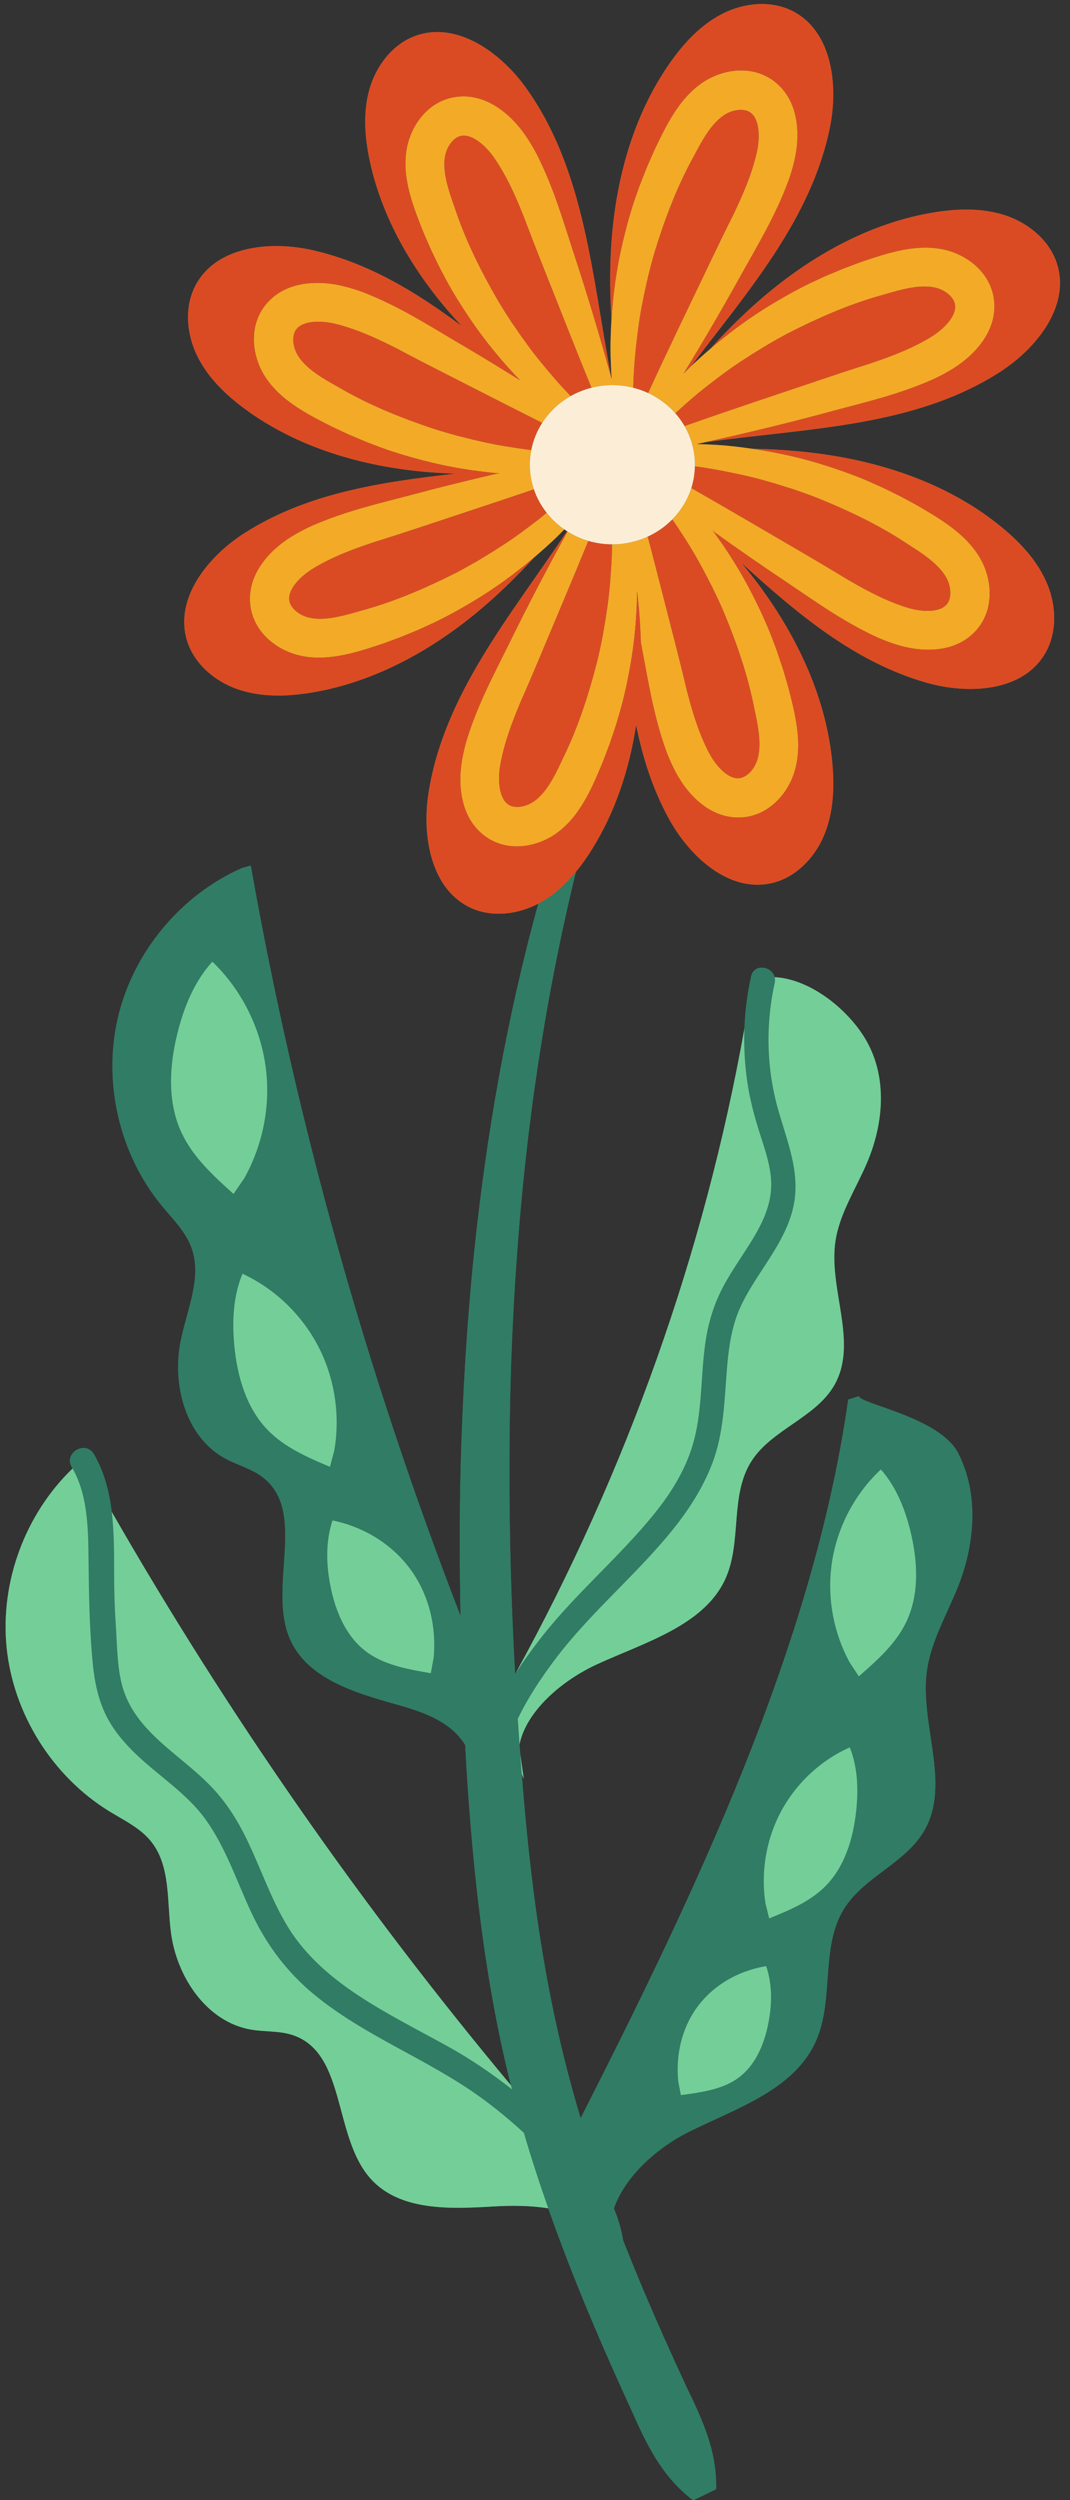 <?xml version="1.0" encoding="UTF-8"?><svg xmlns="http://www.w3.org/2000/svg" xmlns:xlink="http://www.w3.org/1999/xlink" height="500.3" preserveAspectRatio="xMidYMid meet" version="1.0" viewBox="-0.5 -0.8 214.3 500.3" width="214.3" zoomAndPan="magnify"><rect x="-0.5" y="-0.8" width="214.3" height="500.3" fill="#333333" stroke="none"/><g id="change1_1"><path d="M209.306,116.205c1.838,4.521,1.909,9.947-0.681,14.084 c-4.629,7.392-15.335,7.908-23.713,5.485c-14.319-4.14-25.699-13.736-36.875-23.895 c1.192,1.442,2.359,2.906,3.476,4.412c7.792,10.507,13.573,22.812,14.712,35.843 c0.425,4.862,0.175,9.901-1.747,14.387c-1.922,4.486-5.73,8.353-10.492,9.42 c-8.511,1.907-16.406-5.341-20.576-13.001c-3.216-5.908-5.215-12.173-6.506-18.655 c-1.357,8.861-4.18,17.463-8.935,25.027c-0.951,1.513-1.991,2.988-3.133,4.371 c-6.18,25.301-10.001,51.108-11.823,77.048c-1.034,14.035-1.493,28.114-1.483,42.195 c-0.032,13.755,0.371,27.517,1.132,41.265c0.029-0.046,0.06-0.091,0.09-0.137 c22.285-40.474,37.81-84.174,45.844-129.065c0.133-3.485,0.574-6.96,1.334-10.399 c0.588-2.66,4.177-2.046,4.719,0.145c7.302,0.375,14.991,6.708,18.426,12.814 c4.145,7.367,3.398,16.427,0.149,24.149c-2.225,5.287-5.574,10.268-6.404,15.897 c-1.442,9.79,4.832,20.627-0.459,29.185c-3.754,6.072-12.14,8.555-16.148,14.484 c-4.744,7.018-1.946,16.548-5.552,24.132c-4.309,9.06-15.888,12.421-25.455,16.778 c-7.14,3.252-14.302,9.409-15.655,16.088c0.045,0.637,0.089,1.275,0.135,1.912l0.727,4.987 c-0.162-0.334-0.299-0.669-0.423-1.004c0.605,7.711,1.338,15.394,2.306,23.018 c1.752,13.875,4.302,27.561,8.05,40.891c0.462,1.671,0.942,3.338,1.439,5 c22.875-44.972,46.611-94.517,53.596-143.812l2.145-0.667c0.222,1.553,16.163,4.204,19.861,11.367 c4.145,8.029,3.398,17.902,0.149,26.318c-2.225,5.762-5.574,11.19-6.404,17.325 c-1.442,10.669,4.832,22.48-0.459,31.806c-3.754,6.617-12.14,9.323-16.148,15.785 c-4.744,7.649-1.946,18.034-5.552,26.299c-4.309,9.874-15.888,13.536-25.455,18.284 c-6.419,3.186-12.852,8.932-15.07,15.35c0.856,2.024,1.489,4.134,1.832,6.329 c1.312,3.341,2.67,6.669,4.069,9.983c2.725,6.454,5.602,12.862,8.572,19.246 c3.043,6.353,6.175,12.665,6.013,20.62l-4.606,2.233c-6.35-4.815-9.35-11.3-12.266-17.826 c-2.989-6.494-5.9-13.044-8.669-19.673c-2.873-6.884-5.595-13.859-8.087-20.934 c-3.605-0.579-7.439-0.584-11-0.372c-8.667,0.516-18.675,0.932-24.519-5.489 c-7.593-8.343-4.886-25.083-15.548-28.768c-2.697-0.932-5.651-0.654-8.464-1.135 c-8.826-1.51-14.831-10.428-16.023-19.302c-0.852-6.346-0.02-13.498-4.08-18.449 c-2.154-2.627-5.341-4.13-8.238-5.904c-11.43-6.998-19.29-19.53-20.616-32.866 c-1.301-13.091,3.735-26.649,13.217-35.762c-0.054-0.095-0.102-0.193-0.157-0.288 c-1.681-2.846,2.746-5.418,4.42-2.584c0.816,1.381,1.471,2.861,1.995,4.377 c0.801,2.315,1.284,4.72,1.583,7.161c23.239,40.48,50.021,78.925,79.943,114.75 c-3.147-12.515-5.226-25.247-6.692-37.941c-1.148-10.069-1.926-20.122-2.465-30.165 c-2.784-4.391-7.483-6.346-13.72-8.084c-8.364-2.33-17.963-5.19-21.402-13.162 c-4.468-10.358,3.535-25.309-5.35-32.26c-2.248-1.758-5.131-2.456-7.635-3.826 c-7.855-4.298-10.635-14.684-8.876-23.463c1.257-6.278,4.369-12.771,2.14-18.773 c-1.183-3.185-3.708-5.642-5.871-8.261c-8.534-10.334-11.893-24.74-8.81-37.783 c3.083-13.043,12.536-24.421,24.793-29.841l1.788-0.507c9.077,51.258,23.185,101.619,42.017,150.148 c-0.198-9.912-0.215-19.83,0.019-29.748c0.382-14.294,1.24-28.584,2.682-42.821 c2.465-23.597,6.551-47.084,12.871-69.946c-4.144,2.165-9.232,2.796-13.474,0.861 c-7.935-3.62-9.85-14.166-8.546-22.79c2.998-19.835,16.485-35.688,27.776-52.605 c-0.183-0.116-0.358-0.242-0.536-0.365c-0.581,0.596-1.17,1.186-1.767,1.768 c-1.355,1.283-2.748,2.53-4.174,3.743c-3.25,3.549-6.669,6.932-10.331,10.062 c-9.944,8.498-21.821,15.114-34.742,17.15c-4.821,0.76-9.865,0.858-14.473-0.75 c-4.608-1.608-8.728-5.14-10.121-9.817c-2.49-8.359,4.196-16.736,11.551-21.424 c12.554-8.003,27.255-10.209,42.247-11.884c-1.852-0.058-3.704-0.157-5.554-0.312 c-13.035-1.093-26.091-4.885-36.625-12.639c-3.931-2.893-7.547-6.41-9.645-10.817 c-2.097-4.407-2.484-9.82-0.138-14.1c4.192-7.649,14.849-8.786,23.354-6.854 c11.113,2.524,20.696,8.33,29.843,15.167C83.249,55.14,76.281,43.954,73.582,31.528 c-1.036-4.769-1.424-9.799-0.084-14.492c1.34-4.693,4.629-9.009,9.219-10.669 c8.202-2.967,16.949,3.227,22.053,10.299c12.002,16.633,13.258,37.965,17.228,58.362 c0.006,0.023,0.013,0.046,0.019,0.069c-0.151-2.103-0.239-4.213-0.251-6.326 c0.016-1.86,0.084-3.722,0.199-5.583c-0.302-4.809-0.364-9.625-0.076-14.44 c0.78-13.057,4.256-26.201,11.755-36.919c2.798-3.999,6.227-7.699,10.582-9.902 c4.355-2.203,9.757-2.719,14.092-0.477c7.747,4.007,9.14,14.634,7.414,23.183 c-3.701,18.328-16.335,32.751-27.842,47.858c1.228-1.161,2.484-2.296,3.769-3.399 c3.235-3.562,6.64-6.96,10.288-10.105c9.908-8.54,21.757-15.206,34.669-17.297 c4.818-0.78,9.861-0.9,14.476,0.688c4.615,1.588,8.75,5.103,10.163,9.774 c2.525,8.348-4.125,16.753-11.46,21.473c-17.249,11.099-38.617,11.216-59.197,14.093 c-0.532,0.117-1.063,0.238-1.595,0.353c1.843,0.035,3.686,0.122,5.528,0.263 c1.852,0.169,3.703,0.389,5.549,0.657c4.817,0.094,9.623,0.428,14.397,1.11 c12.949,1.849,25.763,6.393,35.829,14.747C204.062,107.963,207.469,111.684,209.306,116.205z" fill="#317C65"/></g><g><g><g id="change1_2"><path d="M191.536,316.273c3.249-8.416,3.996-18.289-0.149-26.318 c-3.698-7.163-19.639-9.813-19.861-11.367l-2.145,0.667c-6.985,49.295-30.721,98.839-53.596,143.812 c-0.497-1.663-0.977-3.329-1.439-5c-3.748-13.329-6.298-27.015-8.05-40.891 c-0.968-7.625-1.7-15.307-2.306-23.018c-0.104-1.327-0.207-2.655-0.304-3.984 c-0.046-0.637-0.09-1.275-0.135-1.912c-0.12-1.704-0.236-3.409-0.346-5.114 c1.992-4.163,4.593-8.063,7.347-11.739c6.664-8.891,15.197-16.044,22.353-24.496 c3.818-4.509,7.172-9.387,9.274-14.94c2.318-6.124,2.409-12.715,2.94-19.159 c0.262-3.178,0.68-6.344,1.641-9.395c0.866-2.75,2.279-5.247,3.806-7.679 c3.012-4.797,6.661-9.529,7.858-15.189c1.606-7.588-2.035-14.519-3.701-21.735 c-1.737-7.519-1.73-15.393-0.065-22.922c0.094-0.423,0.077-0.809-0.009-1.158 c-0.542-2.191-4.131-2.806-4.719-0.145c-0.76,3.439-1.201,6.914-1.334,10.399 c-0.139,3.654,0.06,7.321,0.61,10.971c0.511,3.395,1.393,6.682,2.434,9.948 c0.978,3.068,2.102,6.212,2.296,9.452c0.346,5.782-2.869,10.61-5.895,15.254 c-1.635,2.509-3.293,5.026-4.545,7.755c-1.372,2.99-2.231,6.116-2.707,9.366 c-0.947,6.468-0.624,13.14-2.251,19.502c-1.406,5.498-4.411,10.44-7.953,14.823 c-7.08,8.761-15.814,15.999-22.752,24.899c-1.786,2.291-3.501,4.65-5.079,7.095 c-0.03,0.046-0.06,0.091-0.09,0.137c-0.762-13.749-1.165-27.51-1.132-41.265 c-0.01-14.081,0.449-28.16,1.483-42.195c1.822-25.939,5.643-51.747,11.823-77.048 c-1.976,2.394-4.26,4.509-6.949,6.04c-0.19,0.108-0.384,0.209-0.578,0.31 c-6.321,22.863-10.407,46.35-12.871,69.946c-1.442,14.236-2.3,28.526-2.682,42.821 c-0.234,9.918-0.217,19.837-0.019,29.748c-18.832-48.529-32.941-98.89-42.017-150.148l-1.788,0.507 c-12.257,5.421-21.71,16.798-24.793,29.841c-3.083,13.043,0.276,27.449,8.81,37.783 c2.163,2.62,4.688,5.077,5.871,8.261c2.229,6.002-0.883,12.495-2.14,18.773 c-1.759,8.78,1.021,19.166,8.876,23.463c2.503,1.37,5.387,2.067,7.635,3.826 c8.885,6.951,0.882,21.901,5.35,32.26c3.438,7.972,13.038,10.833,21.402,13.162 c6.237,1.737,10.936,3.692,13.72,8.084c0.539,10.043,1.317,20.096,2.465,30.165 c1.466,12.694,3.545,25.426,6.692,37.941c0.069,0.275,0.145,0.549,0.216,0.824 c-4.051-3.182-8.299-6.081-12.813-8.579c-6.018-3.33-12.189-6.412-17.942-10.198 c-5.493-3.615-10.581-7.99-14.066-13.631c-3.729-6.036-5.798-12.892-9.069-19.161 c-1.619-3.103-3.572-6.037-5.962-8.603c-2.216-2.38-4.746-4.435-7.243-6.508 c-4.936-4.099-9.66-8.304-11.151-14.811c-0.857-3.743-0.838-7.617-1.101-11.43 c-0.223-3.24-0.319-6.463-0.329-9.711c-0.012-4.248,0.042-8.652-0.484-12.941 c-0.299-2.441-0.782-4.846-1.583-7.161c-0.524-1.516-1.179-2.995-1.995-4.377 c-1.674-2.835-6.101-0.262-4.42,2.584c0.056,0.094,0.104,0.192,0.157,0.288 c3.024,5.344,3.122,11.932,3.188,17.91c0.076,6.926,0.17,13.833,0.814,20.737 c0.363,3.889,1.096,7.709,2.926,11.198c1.484,2.827,3.633,5.305,5.94,7.49 c4.567,4.325,10.117,7.787,13.818,12.963c4.086,5.714,6.249,12.486,9.222,18.785 c2.971,6.295,7.077,11.744,12.46,16.176c10.058,8.281,22.438,12.79,32.981,20.319 c3.159,2.256,6.174,4.731,9.033,7.369c1.491,5.087,3.131,10.118,4.886,15.099 c2.492,7.075,5.214,14.05,8.087,20.934c2.769,6.63,5.679,13.18,8.669,19.673 c2.916,6.525,5.916,13.01,12.266,17.826l4.606-2.233c0.161-7.954-2.97-14.267-6.013-20.62 c-2.97-6.384-5.847-12.793-8.572-19.246c-1.399-3.314-2.757-6.642-4.069-9.983 c-0.343-2.195-0.976-4.305-1.832-6.329c2.218-6.417,8.65-12.164,15.07-15.35 c9.567-4.748,21.146-8.41,25.455-18.284c3.606-8.264,0.809-18.65,5.552-26.299 c4.008-6.462,12.393-9.168,16.148-15.785c5.291-9.326-0.983-21.137,0.459-31.806 C185.961,327.463,189.311,322.035,191.536,316.273z M35.855,225.855 c-2.882-6.182-2.448-13.432-0.783-20.046c1.298-5.157,3.375-10.246,6.96-14.173 c5.987,5.751,9.871,13.645,10.776,21.898c0.809,7.377-0.769,14.991-4.398,21.461l-2.141,3.121 C42.256,234.502,38.137,230.75,35.855,225.855z M53.089,285.326 c-4.294-4.443-6.098-10.798-6.67-16.979c-0.446-4.819-0.211-9.813,1.649-14.263 c6.794,3.139,12.45,8.75,15.689,15.565c2.896,6.092,3.84,13.104,2.705,19.751l-0.878,3.323 C61.102,290.827,56.489,288.843,53.089,285.326z M86.356,330.9l-0.574,3.119 c-4.411-0.757-8.952-1.565-12.46-3.978c-4.431-3.048-6.645-8.298-7.673-13.647 c-0.802-4.17-0.971-8.635,0.449-12.952c6.706,1.382,12.523,5.184,16.138,10.545 C85.466,318.782,86.914,324.789,86.356,330.9z M153.426,403.85 c-0.869,4.593-2.779,9.062-6.649,11.554c-3.064,1.973-7.044,2.523-10.911,3.034l-0.524-2.717 c-0.528-5.304,0.705-10.453,3.511-14.494c3.138-4.52,8.22-7.619,14.097-8.595 C154.223,396.413,154.103,400.269,153.426,403.85z M170.972,361.598 c-0.593,5.504-2.288,11.148-6.177,15.052c-3.079,3.091-7.219,4.798-11.243,6.428l-0.738-2.976 c-0.923-5.943,0.014-12.184,2.679-17.578c2.98-6.034,8.1-10.961,14.201-13.669 C171.293,352.85,171.435,357.307,170.972,361.598z M180.966,323.847 c-2.101,4.334-5.824,7.625-9.453,10.793l-1.867-2.812c-3.149-5.819-4.454-12.63-3.633-19.198 c0.918-7.347,4.489-14.334,9.905-19.383c3.144,3.551,4.928,8.117,6.016,12.734 C183.33,311.902,183.619,318.372,180.966,323.847z" fill="#317C65"/></g></g><g><g id="change2_1"><path d="M107.832,326.959c-1.786,2.291-3.501,4.65-5.079,7.095 c22.285-40.474,37.81-84.174,45.844-129.065c-0.139,3.654,0.06,7.321,0.61,10.971 c0.511,3.395,1.393,6.682,2.434,9.948c0.978,3.068,2.102,6.212,2.296,9.452 c0.346,5.782-2.869,10.61-5.895,15.254c-1.635,2.509-3.293,5.026-4.545,7.755 c-1.372,2.99-2.231,6.116-2.707,9.366c-0.947,6.468-0.624,13.14-2.251,19.502 c-1.406,5.498-4.411,10.44-7.953,14.823C123.504,310.822,114.77,318.06,107.832,326.959z M144.661,315.396c3.606-7.583,0.809-17.113,5.552-24.132c4.008-5.929,12.393-8.412,16.148-14.484 c5.291-8.558-0.983-19.395,0.459-29.185c0.829-5.629,4.179-10.61,6.404-15.897 c3.249-7.722,3.996-16.782-0.149-24.149c-3.435-6.106-11.124-12.439-18.426-12.814 c0.087,0.35,0.103,0.735,0.009,1.158c-1.664,7.529-1.671,15.404,0.065,22.922 c1.667,7.216,5.307,14.147,3.701,21.735c-1.198,5.66-4.846,10.392-7.858,15.189 c-1.527,2.432-2.94,4.929-3.806,7.679c-0.961,3.052-1.379,6.217-1.641,9.395 c-0.531,6.444-0.622,13.035-2.94,19.159c-2.102,5.553-5.456,10.431-9.274,14.94 c-7.156,8.452-15.689,15.605-22.353,24.496c-2.755,3.676-5.355,7.576-7.347,11.739 c0.111,1.706,0.226,3.41,0.346,5.114c1.353-6.679,8.515-12.837,15.655-16.088 C128.774,327.816,140.353,324.456,144.661,315.396z M103.687,350.174 c0.097,1.329,0.2,2.656,0.304,3.984c0.124,0.335,0.261,0.67,0.423,1.004L103.687,350.174z M22.691,324.369c0.263,3.813,0.243,7.687,1.101,11.43c1.49,6.507,6.214,10.711,11.151,14.811 c2.496,2.073,5.027,4.128,7.243,6.508c2.39,2.566,4.343,5.499,5.962,8.603 c3.27,6.269,5.34,13.125,9.069,19.161c3.485,5.641,8.573,10.016,14.066,13.631 c5.753,3.786,11.925,6.868,17.942,10.198c4.514,2.498,8.762,5.397,12.813,8.579 c-0.07-0.275-0.146-0.548-0.216-0.824C71.899,380.642,45.117,342.197,21.878,301.717 c0.526,4.289,0.472,8.693,0.484,12.941C22.372,317.906,22.468,321.129,22.691,324.369z M95.387,418.63c-10.543-7.529-22.923-12.038-32.981-20.319c-5.383-4.432-9.489-9.882-12.46-16.176 c-2.973-6.299-5.136-13.071-9.222-18.785c-3.701-5.176-9.252-8.638-13.818-12.963 c-2.307-2.185-4.457-4.663-5.94-7.49c-1.831-3.489-2.564-7.309-2.926-11.198 c-0.644-6.904-0.739-13.812-0.814-20.737c-0.065-5.978-0.164-12.566-3.188-17.91 c-9.481,9.112-14.518,22.671-13.217,35.762c1.325,13.337,9.186,25.868,20.616,32.866 c2.897,1.774,6.084,3.277,8.238,5.904c4.06,4.951,3.228,12.104,4.08,18.449 c1.192,8.874,7.197,17.792,16.023,19.302c2.813,0.481,5.767,0.203,8.464,1.135 c10.662,3.685,7.955,20.425,15.548,28.768c5.844,6.421,15.852,6.005,24.519,5.489 c3.56-0.212,7.395-0.207,11,0.372c-1.755-4.981-3.395-10.012-4.886-15.099 C101.561,423.361,98.546,420.886,95.387,418.63z M46.27,238.115l2.141-3.121 c3.629-6.47,5.207-14.084,4.398-21.461c-0.905-8.252-4.79-16.146-10.776-21.898 c-3.585,3.928-5.662,9.017-6.96,14.173c-1.665,6.615-2.099,13.864,0.783,20.046 C38.137,230.75,42.256,234.502,46.27,238.115z M46.419,268.347 c0.572,6.181,2.376,12.537,6.67,16.979c3.4,3.518,8.012,5.501,12.495,7.397l0.878-3.323 c1.135-6.647,0.19-13.659-2.705-19.751c-3.239-6.815-8.895-12.425-15.689-15.565 C46.208,258.534,45.974,263.528,46.419,268.347z M65.649,316.395 c1.028,5.349,3.243,10.599,7.673,13.647c3.508,2.413,8.049,3.221,12.46,3.978l0.574-3.119 c0.558-6.111-0.89-12.118-4.121-16.912c-3.614-5.362-9.432-9.163-16.138-10.545 C64.679,307.76,64.847,312.225,65.649,316.395z M181.934,305.98 c-1.088-4.616-2.872-9.183-6.016-12.734c-5.417,5.048-8.987,12.036-9.905,19.383 c-0.821,6.568,0.484,13.379,3.633,19.198l1.867,2.812c3.628-3.168,7.352-6.458,9.453-10.793 C183.619,318.372,183.33,311.902,181.934,305.98z M155.493,362.526 c-2.665,5.394-3.601,11.635-2.679,17.578l0.738,2.976c4.023-1.631,8.164-3.337,11.243-6.428 c3.889-3.904,5.584-9.548,6.177-15.052c0.462-4.291,0.321-8.748-1.278-12.742 C163.593,351.564,158.474,356.492,155.493,362.526z M138.853,401.227 c-2.806,4.041-4.039,9.19-3.511,14.494l0.524,2.717c3.866-0.511,7.847-1.061,10.911-3.034 c3.869-2.492,5.78-6.961,6.649-11.554c0.677-3.581,0.797-7.437-0.475-11.218 C147.073,393.609,141.992,396.707,138.853,401.227z" fill="#74CE98"/></g></g><g id="change3_1"><path d="M140.599,87.717c-0.532,0.117-1.063,0.238-1.595,0.353 c1.843,0.035,3.686,0.122,5.528,0.263c1.852,0.169,3.703,0.389,5.549,0.657 c5.064,0.734,10.089,1.848,14.984,3.428c3.338,1.076,6.653,2.267,9.846,3.745 c1.624,0.68,3.174,1.519,4.766,2.274c1.546,0.842,3.12,1.641,4.633,2.549 c1.524,0.91,3.012,1.777,4.53,2.848c1.518,1.06,3.07,2.268,4.501,3.791 c0.714,0.761,1.393,1.601,1.996,2.525c0.595,0.899,1.166,2.01,1.545,3.085 c0.774,2.184,1.087,4.588,0.601,7.105c-0.243,1.252-0.734,2.517-1.464,3.669 c-0.737,1.163-1.689,2.126-2.765,2.914c-2.187,1.575-4.657,2.138-6.838,2.263 c-2.212,0.12-4.265-0.171-6.23-0.673c-1.004-0.266-1.902-0.559-2.778-0.883 c-0.881-0.323-1.748-0.672-2.583-1.062c-6.733-3.152-12.111-7.072-17.811-10.89 c-4.913-3.269-9.732-6.624-14.502-10.038c-0.109-0.116-0.214-0.236-0.324-0.351 c3.035,4.112,5.773,8.463,8.089,13.048c1.582,3.129,3.067,6.324,4.262,9.634 c0.659,1.633,1.152,3.325,1.735,4.987c0.489,1.691,1.027,3.373,1.446,5.086 c0.425,1.723,0.855,3.391,1.161,5.224c0.314,1.824,0.546,3.778,0.47,5.866 c-0.039,1.042-0.159,2.116-0.391,3.195c-0.22,1.055-0.609,2.243-1.107,3.268 c-1.009,2.086-2.497,3.999-4.629,5.423c-1.061,0.707-2.306,1.248-3.638,1.539 c-1.345,0.294-2.699,0.294-4.016,0.084c-2.658-0.447-4.795-1.808-6.418-3.27 c-1.641-1.488-2.878-3.153-3.902-4.903c-0.517-0.901-0.94-1.745-1.326-2.596 c-0.39-0.854-0.752-1.716-1.062-2.583c-2.494-7.003-3.489-13.584-4.783-20.321 c-0.081-0.416-0.15-0.831-0.23-1.247c-0.1-3.437-0.357-6.866-0.742-10.285 c-0.064,5.117-0.51,10.244-1.434,15.304c-0.629,3.45-1.375,6.892-2.423,10.252 c-0.461,1.699-1.09,3.346-1.63,5.023c-0.632,1.643-1.218,3.308-1.92,4.927 c-0.702,1.63-1.367,3.219-2.23,4.865c-0.852,1.643-1.846,3.341-3.169,4.959 c-0.661,0.807-1.405,1.591-2.242,2.31c-0.813,0.708-1.84,1.42-2.856,1.936 c-2.064,1.053-4.406,1.679-6.965,1.527c-1.273-0.077-2.591-0.398-3.829-0.97 c-1.249-0.578-2.329-1.396-3.252-2.359c-1.848-1.962-2.73-4.337-3.139-6.483 c-0.409-2.177-0.389-4.251-0.149-6.264c0.132-1.03,0.305-1.959,0.511-2.87 c0.205-0.916,0.437-1.821,0.714-2.7c2.243-7.088,5.424-12.933,8.462-19.085 c3.699-7.548,7.584-14.94,11.609-22.256c1.279,0.8,2.674,1.44,4.164,1.877 c-3.169,7.764-6.455,15.462-9.66,23.13c-1.303,3.113-2.629,6.214-3.995,9.296 c-1.293,3.104-2.455,6.137-3.248,9.133c-0.198,0.75-0.368,1.493-0.53,2.233 c-0.16,0.745-0.282,1.489-0.356,2.142c-0.148,1.352-0.118,2.712,0.122,3.868 c0.233,1.164,0.68,2.069,1.192,2.572c0.536,0.526,1.082,0.786,1.929,0.851 c0.834,0.074,1.904-0.146,2.858-0.624c0.497-0.251,0.883-0.5,1.357-0.897 c0.455-0.38,0.893-0.823,1.313-1.323c0.842-0.999,1.607-2.226,2.33-3.583 c0.731-1.352,1.397-2.887,2.108-4.34c2.79-5.897,4.776-12.153,6.395-18.504 c0.383-1.594,0.719-3.202,1.039-4.813c0.263-1.62,0.593-3.235,0.805-4.867 c0.531-3.255,0.766-6.549,0.974-9.852c0.069-1.242,0.106-2.486,0.127-3.731 c0.021,0,0.04,0.003,0.061,0.003c2.538,0,4.933-0.567,7.082-1.552 c1.835,6.982,3.592,13.968,5.381,20.9c0.842,3.268,1.657,6.54,2.43,9.822 c0.844,3.255,1.75,6.374,2.928,9.241c0.295,0.717,0.608,1.413,0.926,2.1 c0.323,0.69,0.675,1.357,1.01,1.922c0.699,1.167,1.544,2.233,2.434,3.009 c0.889,0.787,1.792,1.238,2.503,1.329c0.745,0.095,1.337-0.027,2.051-0.487 c0.71-0.444,1.43-1.266,1.901-2.224c0.244-0.5,0.401-0.932,0.54-1.534 c0.133-0.578,0.215-1.195,0.248-1.847c0.068-1.305-0.063-2.745-0.307-4.263 c-0.234-1.519-0.631-3.145-0.942-4.732c-1.338-6.385-3.534-12.57-6.08-18.61 c-0.657-1.502-1.361-2.986-2.079-4.463c-0.769-1.45-1.481-2.936-2.298-4.365 c-1.543-2.915-3.345-5.682-5.174-8.441c-0.18-0.268-0.379-0.524-0.562-0.79 c1.732-1.762,3.059-3.896,3.816-6.276c7.593,4.324,15.105,8.759,22.586,13.116 c2.915,1.7,5.815,3.421,8.692,5.179c2.908,1.689,5.763,3.238,8.629,4.417 c0.717,0.295,1.432,0.561,2.145,0.819c0.718,0.256,1.439,0.474,2.077,0.634 c1.321,0.324,2.673,0.472,3.851,0.386c1.185-0.079,2.141-0.403,2.706-0.845 c0.591-0.463,0.921-0.97,1.096-1.801c0.183-0.817,0.105-1.907-0.244-2.915 c-0.184-0.525-0.38-0.941-0.711-1.463c-0.317-0.501-0.699-0.993-1.139-1.475 c-0.88-0.966-1.996-1.885-3.247-2.78c-1.245-0.901-2.679-1.763-4.027-2.659 c-5.48-3.539-11.422-6.327-17.506-8.765c-1.53-0.589-3.08-1.132-4.635-1.661 c-1.572-0.474-3.129-1.012-4.72-1.436c-3.157-0.953-6.392-1.617-9.64-2.257 c-1.725-0.326-3.46-0.601-5.204-0.835c0.002-0.111,0.017-0.218,0.017-0.33 c0-2.808-0.76-5.443-2.083-7.734c9.241-3.272,18.542-6.327,27.74-9.435 c3.198-1.079,6.401-2.132,9.617-3.143c3.184-1.08,6.229-2.212,9.002-3.597 c0.694-0.347,1.364-0.71,2.027-1.078c0.665-0.372,1.304-0.772,1.843-1.148 c1.113-0.783,2.114-1.704,2.823-2.647c0.72-0.944,1.104-1.878,1.143-2.594 c0.04-0.75-0.125-1.331-0.636-2.01c-0.495-0.675-1.367-1.333-2.357-1.733 c-0.517-0.207-0.959-0.332-1.57-0.426c-0.586-0.09-1.207-0.126-1.86-0.112 c-1.306,0.028-2.733,0.264-4.229,0.619c-1.498,0.345-3.09,0.86-4.651,1.286 c-6.27,1.802-12.277,4.445-18.115,7.426c-1.45,0.765-2.878,1.576-4.299,2.4 c-1.39,0.873-2.82,1.692-4.185,2.612c-2.794,1.752-5.422,3.752-8.039,5.778 c-2.103,1.654-4.121,3.42-6.095,5.242c-1.493-1.696-3.35-3.077-5.452-4.052 c4.14-9.023,8.487-17.935,12.721-26.808c1.455-3.045,2.932-6.077,4.448-9.088 c1.444-3.037,2.754-6.009,3.694-8.962c0.235-0.739,0.442-1.473,0.64-2.204 c0.196-0.736,0.355-1.474,0.461-2.122c0.214-1.343,0.251-2.703,0.068-3.869 c-0.176-1.174-0.578-2.1-1.064-2.627c-0.51-0.551-1.042-0.838-1.885-0.945 c-0.829-0.115-1.909,0.052-2.885,0.483c-0.509,0.226-0.906,0.456-1.4,0.829 c-0.474,0.358-0.932,0.778-1.377,1.256c-0.89,0.956-1.715,2.144-2.504,3.464 c-0.796,1.314-1.537,2.815-2.319,4.231c-3.077,5.752-5.368,11.903-7.298,18.167 c-0.461,1.573-0.875,3.162-1.275,4.756c-0.343,1.605-0.752,3.202-1.043,4.822 c-0.69,3.225-1.087,6.503-1.458,9.792c-0.271,2.578-0.432,5.17-0.505,7.771 c-1.336-0.336-2.73-0.533-4.175-0.533c-1.448,0-2.845,0.198-4.184,0.535 c-3.394-8.263-6.632-16.573-9.908-24.795c-1.248-3.136-2.47-6.279-3.651-9.436 c-1.248-3.122-2.541-6.102-4.071-8.797c-0.383-0.674-0.782-1.325-1.184-1.966 c-0.407-0.644-0.841-1.261-1.244-1.78c-0.841-1.069-1.814-2.02-2.794-2.678 c-0.981-0.668-1.934-1.002-2.651-1.003c-0.751-0-1.322,0.196-1.973,0.742 c-0.648,0.531-1.258,1.436-1.605,2.446c-0.179,0.527-0.281,0.975-0.342,1.59 c-0.059,0.59-0.062,1.213-0.013,1.864c0.098,1.303,0.409,2.715,0.843,4.19 c0.424,1.477,1.023,3.04,1.532,4.576c2.133,6.165,5.093,12.023,8.381,17.694 c0.842,1.407,1.727,2.79,2.626,4.165c0.946,1.342,1.84,2.726,2.831,4.04 c1.899,2.697,4.036,5.214,6.199,7.72c0.924,1.054,1.885,2.078,2.855,3.093 c-2.323,1.315-4.277,3.158-5.694,5.363c-6.764-3.383-13.474-6.838-20.161-10.229 c-3.009-1.528-6.004-3.077-8.978-4.665c-3.001-1.517-5.941-2.898-8.871-3.908 c-0.733-0.253-1.462-0.477-2.188-0.693c-0.731-0.214-1.465-0.39-2.11-0.512 c-1.338-0.246-2.696-0.316-3.867-0.161c-1.178,0.147-2.114,0.527-2.652,1.001 c-0.564,0.496-0.863,1.021-0.99,1.861c-0.135,0.826,0.006,1.91,0.414,2.896 c0.214,0.514,0.434,0.917,0.795,1.419c0.346,0.482,0.755,0.951,1.223,1.406 c0.935,0.913,2.102,1.766,3.403,2.586c1.295,0.828,2.777,1.604,4.174,2.42 c5.677,3.214,11.77,5.653,17.986,7.733c1.562,0.499,3.14,0.951,4.724,1.389 c1.597,0.381,3.183,0.829,4.795,1.159c3.207,0.768,6.475,1.243,9.755,1.693 c0.119,0.015,0.238,0.027,0.356,0.041c-0.184,0.952-0.292,1.929-0.292,2.932 c0,1.722,0.292,3.376,0.816,4.929c-7.509,2.558-15.036,5.01-22.495,7.495 c-3.202,1.065-6.41,2.105-9.631,3.102c-3.189,1.067-6.238,2.186-9.017,3.559 c-0.695,0.344-1.367,0.704-2.031,1.069c-0.666,0.369-1.307,0.767-1.848,1.14 c-1.116,0.778-2.121,1.695-2.834,2.635c-0.724,0.941-1.112,1.873-1.154,2.589 c-0.044,0.75,0.12,1.332,0.627,2.013c0.492,0.677,1.362,1.339,2.35,1.743 c0.516,0.209,0.957,0.336,1.568,0.433c0.586,0.093,1.207,0.132,1.86,0.12 c1.306-0.023,2.734-0.252,4.232-0.601c1.499-0.339,3.094-0.846,4.656-1.266 c6.277-1.775,12.296-4.393,18.146-7.349c1.453-0.759,2.885-1.564,4.309-2.382 c1.394-0.867,2.827-1.68,4.196-2.594c2.801-1.74,5.438-3.729,8.064-5.744 c0.529-0.412,1.035-0.854,1.555-1.278c1.003,1.273,2.195,2.396,3.544,3.329 c-0.581,0.596-1.17,1.186-1.767,1.768c-1.355,1.283-2.748,2.53-4.174,3.743 c-3.893,3.312-8.044,6.343-12.459,8.97c-3.013,1.794-6.097,3.496-9.317,4.916 c-1.583,0.77-3.237,1.379-4.856,2.075c-1.654,0.604-3.294,1.257-4.974,1.793 c-1.69,0.543-3.324,1.086-5.131,1.519c-1.798,0.439-3.731,0.805-5.82,0.874 c-1.042,0.033-2.122-0.012-3.215-0.17c-1.068-0.147-2.279-0.453-3.337-0.879 c-2.151-0.862-4.162-2.215-5.73-4.243c-0.779-1.01-1.404-2.214-1.787-3.523 c-0.386-1.321-0.48-2.672-0.361-4.001c0.263-2.683,1.473-4.908,2.82-6.628 c1.371-1.74,2.947-3.088,4.622-4.231c0.863-0.578,1.676-1.058,2.498-1.502 c0.825-0.448,1.66-0.868,2.504-1.238c6.815-2.971,13.311-4.418,19.943-6.174 c5.689-1.525,11.38-2.922,17.083-4.245c0.177-0.006,0.353-0.01,0.53-0.017 c-5.098-0.438-10.179-1.259-15.158-2.551c-3.394-0.88-6.773-1.876-10.047-3.167 c-1.661-0.584-3.257-1.332-4.89-1.993c-1.593-0.751-3.21-1.457-4.773-2.276 c-1.575-0.82-3.11-1.599-4.688-2.58c-1.577-0.97-3.196-2.086-4.714-3.523 c-0.757-0.718-1.484-1.518-2.14-2.405c-0.647-0.863-1.281-1.939-1.722-2.99 c-0.899-2.136-1.352-4.517-1.013-7.058c0.17-1.264,0.586-2.555,1.248-3.748 c0.668-1.204,1.562-2.22,2.591-3.07c2.092-1.7,4.525-2.405,6.695-2.656 c2.201-0.248,4.268-0.077,6.258,0.31c1.018,0.207,1.931,0.448,2.825,0.72 c0.898,0.271,1.784,0.569,2.64,0.91c6.904,2.756,12.501,6.356,18.414,9.837 c4.228,2.471,8.388,5.014,12.521,7.59c-3.65-3.787-7.02-7.869-9.982-12.25 c-1.965-2.905-3.841-5.886-5.444-9.019c-0.86-1.536-1.563-3.153-2.351-4.729 c-0.699-1.616-1.445-3.216-2.076-4.863c-0.639-1.656-1.276-3.256-1.811-5.035 c-0.542-1.77-1.019-3.678-1.207-5.76c-0.093-1.039-0.11-2.12-0.015-3.219 c0.085-1.075,0.321-2.301,0.686-3.382c0.737-2.197,1.972-4.282,3.907-5.964 c0.963-0.836,2.13-1.529,3.414-1.986c1.297-0.461,2.64-0.633,3.973-0.591 c2.693,0.108,4.985,1.188,6.779,2.434c1.816,1.269,3.253,2.764,4.49,4.371 c0.627,0.829,1.153,1.613,1.644,2.408c0.495,0.797,0.963,1.607,1.38,2.428 c3.358,6.632,5.176,13.035,7.311,19.555c2.784,8.417,5.302,16.853,7.649,25.341 c0.006,0.023,0.013,0.046,0.019,0.069c-0.151-2.103-0.239-4.213-0.251-6.326 c0.016-1.86,0.084-3.722,0.199-5.583c0.315-5.107,1.014-10.207,2.186-15.215 c0.798-3.415,1.713-6.816,2.924-10.121c0.544-1.675,1.253-3.288,1.875-4.936 c0.712-1.61,1.38-3.244,2.16-4.826c0.782-1.594,1.524-3.148,2.466-4.749 c0.931-1.6,2.009-3.246,3.409-4.797c0.7-0.774,1.482-1.52,2.353-2.197 c0.847-0.667,1.907-1.327,2.948-1.793c2.113-0.951,4.483-1.46,7.031-1.182 c1.268,0.14,2.569,0.525,3.777,1.158c1.219,0.639,2.257,1.508,3.132,2.516 c1.75,2.05,2.513,4.466,2.817,6.629c0.301,2.195,0.179,4.265-0.159,6.264 c-0.183,1.023-0.401,1.941-0.652,2.841c-0.249,0.905-0.526,1.798-0.846,2.662 c-2.589,6.969-6.054,12.651-9.391,18.645c-3.725,6.74-7.598,13.342-11.587,19.869 c0.363-0.369,0.724-0.74,1.093-1.103c0.128-0.122,0.26-0.241,0.389-0.362 c1.228-1.161,2.484-2.296,3.769-3.399c3.878-3.328,8.017-6.377,12.421-9.023 c3.005-1.807,6.082-3.522,9.296-4.956c1.58-0.777,3.231-1.393,4.847-2.095 c1.651-0.611,3.288-1.271,4.967-1.814c1.688-0.55,3.32-1.101,5.125-1.541 c1.796-0.447,3.727-0.821,5.816-0.898c1.042-0.037,2.122,0.003,3.215,0.156 c1.069,0.142,2.281,0.443,3.34,0.865c2.154,0.853,4.171,2.198,5.748,4.219 c0.783,1.007,1.414,2.208,1.802,3.515c0.392,1.32,0.491,2.67,0.378,3.999 c-0.251,2.684-1.452,4.914-2.792,6.64c-1.364,1.745-2.934,3.101-4.604,4.251 c-0.861,0.582-1.672,1.065-2.492,1.513c-0.823,0.452-1.656,0.875-2.498,1.248 c-6.802,3-13.292,4.474-19.916,6.258C157.759,83.761,149.2,85.826,140.599,87.717z" fill="#F3AA27"/></g><g id="change4_1"><path d="M142.025,51.037c-4.234,8.874-8.581,17.785-12.721,26.808 c-0.947-0.44-1.943-0.793-2.98-1.054c0.073-2.601,0.234-5.193,0.505-7.771 c0.371-3.289,0.768-6.568,1.458-9.792c0.291-1.62,0.7-3.216,1.043-4.822 c0.399-1.593,0.814-3.183,1.275-4.756c1.93-6.264,4.221-12.415,7.298-18.167 c0.782-1.416,1.523-2.917,2.319-4.231c0.789-1.321,1.614-2.508,2.504-3.464 c0.444-0.478,0.903-0.899,1.377-1.256c0.493-0.373,0.891-0.603,1.4-0.829 c0.976-0.431,2.056-0.598,2.885-0.483c0.843,0.107,1.375,0.393,1.885,0.945 c0.486,0.527,0.888,1.453,1.064,2.627c0.183,1.166,0.146,2.526-0.068,3.869 c-0.107,0.648-0.265,1.386-0.461,2.122c-0.198,0.731-0.405,1.465-0.64,2.204 c-0.939,2.953-2.249,5.926-3.694,8.962C144.957,44.96,143.479,47.992,142.025,51.037z M124.151,47.972c0.798-3.415,1.713-6.816,2.924-10.121c0.544-1.675,1.253-3.288,1.875-4.936 c0.712-1.61,1.38-3.244,2.16-4.826c0.782-1.594,1.524-3.148,2.466-4.749 c0.931-1.6,2.009-3.246,3.409-4.797c0.7-0.774,1.482-1.52,2.353-2.197 c0.847-0.667,1.907-1.327,2.948-1.793c2.113-0.951,4.483-1.46,7.031-1.182 c1.268,0.14,2.569,0.525,3.777,1.158c1.219,0.639,2.257,1.508,3.132,2.516 c1.75,2.05,2.513,4.466,2.817,6.629c0.301,2.195,0.179,4.265-0.159,6.264 c-0.183,1.023-0.401,1.941-0.652,2.841c-0.249,0.905-0.526,1.798-0.846,2.662 c-2.589,6.969-6.054,12.651-9.391,18.645c-3.725,6.74-7.598,13.342-11.587,19.869 c0.363-0.369,0.724-0.74,1.093-1.103c0.128-0.122,0.26-0.241,0.389-0.362 c11.506-15.107,24.14-29.53,27.842-47.858c1.726-8.549,0.333-19.176-7.414-23.183 c-4.335-2.242-9.737-1.725-14.092,0.477c-4.355,2.203-7.784,5.903-10.582,9.902 c-7.499,10.718-10.975,23.861-11.755,36.919c-0.288,4.815-0.226,9.631,0.076,14.44 C122.28,58.08,122.979,52.98,124.151,47.972z M141.659,69.091c3.878-3.328,8.017-6.377,12.421-9.023 c3.005-1.807,6.082-3.522,9.296-4.956c1.58-0.777,3.231-1.393,4.847-2.095 c1.651-0.611,3.288-1.271,4.967-1.814c1.688-0.55,3.32-1.101,5.125-1.541 c1.796-0.447,3.727-0.821,5.816-0.898c1.042-0.037,2.122,0.003,3.215,0.156 c1.069,0.142,2.281,0.443,3.34,0.865c2.154,0.853,4.171,2.198,5.748,4.219 c0.783,1.007,1.414,2.208,1.802,3.515c0.392,1.32,0.491,2.67,0.378,3.999 c-0.251,2.684-1.452,4.914-2.792,6.64c-1.364,1.745-2.934,3.101-4.604,4.251 c-0.861,0.582-1.672,1.065-2.492,1.513c-0.823,0.452-1.656,0.875-2.498,1.248 c-6.802,3-13.292,4.474-19.916,6.258c-8.553,2.332-17.112,4.397-25.713,6.288 c20.58-2.877,41.949-2.994,59.197-14.093c7.335-4.72,13.985-13.125,11.46-21.473 c-1.413-4.671-5.548-8.186-10.163-9.774c-4.615-1.588-9.658-1.469-14.476-0.688 c-12.912,2.091-24.761,8.757-34.669,17.297C148.299,62.13,144.894,65.528,141.659,69.091z M173.955,71.879c3.184-1.08,6.229-2.212,9.002-3.597c0.694-0.347,1.364-0.71,2.027-1.078 c0.665-0.372,1.304-0.772,1.843-1.148c1.113-0.783,2.114-1.704,2.823-2.647 c0.72-0.944,1.104-1.878,1.143-2.594c0.04-0.75-0.125-1.331-0.636-2.01 c-0.495-0.675-1.367-1.333-2.357-1.733c-0.517-0.207-0.959-0.332-1.57-0.426 c-0.586-0.09-1.207-0.126-1.86-0.112c-1.306,0.028-2.733,0.264-4.229,0.619 c-1.498,0.345-3.09,0.86-4.651,1.286c-6.27,1.802-12.277,4.445-18.115,7.426 c-1.45,0.765-2.878,1.576-4.299,2.4c-1.39,0.873-2.82,1.692-4.185,2.612 c-2.794,1.752-5.422,3.752-8.039,5.778c-2.103,1.654-4.121,3.42-6.095,5.242 c0.697,0.791,1.315,1.647,1.842,2.56c9.241-3.272,18.542-6.327,27.74-9.435 C167.535,73.944,170.739,72.891,173.955,71.879z M200.306,104.846 c-10.066-8.354-22.879-12.898-35.829-14.747c-4.775-0.682-9.58-1.016-14.397-1.11 c5.064,0.734,10.089,1.848,14.984,3.428c3.338,1.076,6.653,2.267,9.846,3.745 c1.624,0.68,3.174,1.519,4.766,2.274c1.546,0.842,3.12,1.641,4.633,2.549 c1.524,0.91,3.012,1.777,4.53,2.848c1.518,1.06,3.07,2.268,4.501,3.791 c0.714,0.761,1.393,1.601,1.996,2.525c0.595,0.899,1.166,2.01,1.545,3.085 c0.774,2.184,1.087,4.588,0.601,7.105c-0.243,1.252-0.734,2.517-1.464,3.669 c-0.737,1.163-1.689,2.126-2.765,2.914c-2.187,1.575-4.657,2.138-6.838,2.263 c-2.212,0.12-4.265-0.171-6.23-0.673c-1.004-0.266-1.902-0.559-2.778-0.883 c-0.881-0.323-1.748-0.672-2.583-1.062c-6.733-3.152-12.111-7.072-17.811-10.89 c-4.913-3.269-9.732-6.624-14.502-10.038c-0.109-0.116-0.214-0.236-0.324-0.351 c3.035,4.112,5.773,8.463,8.089,13.048c1.582,3.129,3.067,6.324,4.262,9.634 c0.659,1.633,1.152,3.325,1.735,4.987c0.489,1.691,1.027,3.373,1.446,5.086 c0.425,1.723,0.855,3.391,1.161,5.224c0.314,1.824,0.546,3.778,0.47,5.866 c-0.039,1.042-0.159,2.116-0.391,3.195c-0.22,1.055-0.609,2.243-1.107,3.268 c-1.009,2.086-2.497,3.999-4.629,5.423c-1.061,0.707-2.306,1.248-3.638,1.539 c-1.345,0.294-2.699,0.294-4.016,0.084c-2.658-0.447-4.795-1.808-6.418-3.27 c-1.641-1.488-2.878-3.153-3.902-4.903c-0.517-0.901-0.94-1.745-1.326-2.596 c-0.39-0.854-0.752-1.716-1.062-2.583c-2.494-7.003-3.489-13.584-4.783-20.321 c-0.081-0.416-0.15-0.831-0.23-1.247c-0.1-3.437-0.357-6.866-0.742-10.285 c-0.064,5.117-0.51,10.244-1.434,15.304c-0.629,3.45-1.375,6.892-2.423,10.252 c-0.461,1.699-1.09,3.346-1.63,5.023c-0.632,1.643-1.218,3.308-1.92,4.927 c-0.702,1.63-1.367,3.219-2.23,4.865c-0.852,1.643-1.846,3.341-3.169,4.959 c-0.661,0.807-1.405,1.591-2.242,2.31c-0.813,0.708-1.84,1.42-2.856,1.936 c-2.064,1.053-4.406,1.679-6.965,1.527c-1.273-0.077-2.591-0.398-3.829-0.97 c-1.249-0.578-2.329-1.396-3.252-2.359c-1.848-1.962-2.73-4.337-3.139-6.483 c-0.409-2.177-0.389-4.251-0.149-6.264c0.132-1.03,0.305-1.959,0.511-2.87 c0.205-0.916,0.437-1.821,0.714-2.7c2.243-7.088,5.424-12.933,8.462-19.085 c3.699-7.548,7.584-14.94,11.609-22.256c-0.032-0.02-0.066-0.037-0.098-0.057 c-11.292,16.917-24.778,32.77-27.776,52.605c-1.303,8.624,0.611,19.169,8.546,22.79 c4.242,1.935,9.329,1.304,13.474-0.861c0.194-0.101,0.388-0.202,0.578-0.31 c2.688-1.53,4.973-3.645,6.949-6.04c1.142-1.383,2.182-2.858,3.133-4.371 c4.755-7.564,7.578-16.166,8.935-25.027c1.291,6.482,3.29,12.747,6.506,18.655 c4.17,7.66,12.065,14.909,20.576,13.001c4.762-1.067,8.57-4.934,10.492-9.42 c1.922-4.486,2.172-9.525,1.747-14.387c-1.14-13.031-6.92-25.336-14.712-35.843 c-1.117-1.506-2.284-2.97-3.476-4.412c11.176,10.16,22.555,19.755,36.875,23.895 c8.379,2.423,19.084,1.907,23.713-5.485c2.59-4.136,2.519-9.562,0.681-14.084 C207.469,111.684,204.062,107.963,200.306,104.846z M169.234,115.158 c2.908,1.689,5.763,3.238,8.629,4.417c0.717,0.295,1.432,0.561,2.145,0.819 c0.718,0.256,1.439,0.474,2.077,0.634c1.321,0.324,2.673,0.472,3.851,0.386 c1.185-0.079,2.141-0.403,2.706-0.845c0.591-0.463,0.921-0.97,1.096-1.801 c0.183-0.817,0.105-1.907-0.244-2.915c-0.184-0.525-0.38-0.941-0.711-1.463 c-0.317-0.501-0.699-0.993-1.139-1.475c-0.88-0.966-1.996-1.885-3.247-2.78 c-1.245-0.901-2.679-1.763-4.027-2.659c-5.48-3.539-11.422-6.327-17.506-8.765 c-1.53-0.589-3.08-1.132-4.635-1.661c-1.572-0.474-3.129-1.012-4.72-1.436 c-3.157-0.953-6.392-1.617-9.64-2.257c-1.725-0.326-3.46-0.601-5.204-0.835 c-0.032,1.507-0.271,2.965-0.708,4.341c7.593,4.324,15.105,8.759,22.586,13.116 C163.457,111.679,166.357,113.4,169.234,115.158z M137.042,137.294 c0.844,3.255,1.75,6.374,2.928,9.241c0.295,0.717,0.608,1.413,0.926,2.1 c0.323,0.69,0.675,1.357,1.01,1.922c0.699,1.167,1.544,2.233,2.434,3.009 c0.889,0.787,1.792,1.238,2.503,1.329c0.745,0.095,1.337-0.027,2.051-0.487 c0.71-0.444,1.43-1.266,1.901-2.224c0.244-0.5,0.401-0.932,0.54-1.534 c0.133-0.578,0.215-1.195,0.248-1.847c0.068-1.305-0.063-2.745-0.307-4.263 c-0.234-1.519-0.631-3.145-0.942-4.732c-1.338-6.385-3.534-12.57-6.08-18.61 c-0.657-1.502-1.361-2.986-2.079-4.463c-0.769-1.45-1.481-2.936-2.298-4.365 c-1.543-2.915-3.345-5.682-5.174-8.441c-0.18-0.268-0.379-0.524-0.562-0.79 c-1.395,1.419-3.057,2.585-4.909,3.434c1.835,6.982,3.592,13.968,5.381,20.9 C135.453,130.741,136.269,134.013,137.042,137.294z M103.673,139.858 c-1.293,3.104-2.455,6.137-3.248,9.133c-0.198,0.75-0.368,1.493-0.53,2.233 c-0.16,0.745-0.282,1.489-0.356,2.142c-0.148,1.352-0.118,2.712,0.122,3.868 c0.233,1.164,0.68,2.069,1.192,2.572c0.536,0.526,1.082,0.786,1.929,0.851 c0.834,0.074,1.904-0.146,2.858-0.624c0.497-0.251,0.883-0.5,1.357-0.897 c0.455-0.38,0.893-0.823,1.313-1.323c0.842-0.999,1.607-2.226,2.33-3.583 c0.731-1.352,1.397-2.887,2.108-4.34c2.79-5.897,4.776-12.153,6.395-18.504 c0.383-1.594,0.719-3.202,1.039-4.813c0.263-1.62,0.593-3.235,0.805-4.867 c0.531-3.255,0.766-6.549,0.974-9.852c0.069-1.242,0.106-2.486,0.127-3.731 c-1.656-0.006-3.253-0.247-4.76-0.69c-3.169,7.764-6.455,15.462-9.66,23.13 C106.365,133.676,105.039,136.776,103.673,139.858z M106.59,110.645 c-3.893,3.312-8.044,6.343-12.459,8.97c-3.013,1.794-6.097,3.496-9.317,4.916 c-1.583,0.77-3.237,1.379-4.856,2.075c-1.654,0.604-3.294,1.257-4.974,1.793 c-1.69,0.543-3.324,1.086-5.131,1.519c-1.798,0.439-3.731,0.805-5.82,0.874 c-1.042,0.033-2.122-0.012-3.215-0.17c-1.068-0.147-2.279-0.453-3.337-0.879 c-2.151-0.862-4.162-2.215-5.73-4.243c-0.779-1.01-1.404-2.214-1.787-3.523 c-0.386-1.321-0.48-2.672-0.361-4.001c0.263-2.683,1.473-4.908,2.82-6.628 c1.371-1.74,2.947-3.088,4.622-4.231c0.863-0.578,1.676-1.058,2.498-1.502 c0.825-0.448,1.66-0.868,2.504-1.238c6.815-2.971,13.311-4.418,19.943-6.174 c5.689-1.525,11.38-2.922,17.083-4.245c0.177-0.006,0.353-0.01,0.53-0.017 c-5.098-0.438-10.179-1.259-15.158-2.551c-3.394-0.88-6.773-1.876-10.047-3.167 c-1.661-0.584-3.257-1.332-4.89-1.993c-1.593-0.751-3.21-1.457-4.773-2.276 c-1.575-0.82-3.11-1.599-4.688-2.58c-1.577-0.97-3.196-2.086-4.714-3.523 c-0.757-0.718-1.484-1.518-2.14-2.405c-0.647-0.863-1.281-1.939-1.722-2.99 c-0.899-2.136-1.352-4.517-1.013-7.058c0.17-1.264,0.586-2.555,1.248-3.748 c0.668-1.204,1.562-2.22,2.591-3.07c2.092-1.7,4.525-2.405,6.695-2.656 c2.201-0.248,4.268-0.077,6.258,0.31c1.018,0.207,1.931,0.448,2.825,0.72 c0.898,0.271,1.784,0.569,2.64,0.91c6.904,2.756,12.501,6.356,18.414,9.837 c4.228,2.471,8.388,5.014,12.521,7.59c-3.65-3.787-7.02-7.869-9.982-12.25 c-1.965-2.905-3.841-5.886-5.444-9.019c-0.86-1.536-1.563-3.153-2.351-4.729 c-0.699-1.616-1.445-3.216-2.076-4.863c-0.639-1.656-1.276-3.256-1.811-5.035 c-0.542-1.77-1.019-3.678-1.207-5.76c-0.093-1.039-0.11-2.12-0.015-3.219 c0.085-1.075,0.321-2.301,0.686-3.382c0.737-2.197,1.972-4.282,3.907-5.964 c0.963-0.836,2.13-1.529,3.414-1.986c1.297-0.461,2.64-0.633,3.973-0.591 c2.693,0.108,4.985,1.188,6.779,2.434c1.816,1.269,3.253,2.764,4.49,4.371 c0.627,0.829,1.153,1.613,1.644,2.408c0.495,0.797,0.963,1.607,1.38,2.428 c3.358,6.632,5.176,13.035,7.311,19.555c2.784,8.417,5.302,16.853,7.649,25.341 c-3.97-20.397-5.225-41.729-17.228-58.362C99.666,9.593,90.919,3.4,82.717,6.366 c-4.59,1.66-7.878,5.976-9.219,10.669c-1.34,4.693-0.952,9.723,0.084,14.492 c2.699,12.426,9.667,23.612,18.372,32.898c-9.147-6.837-18.73-12.643-29.843-15.167 c-8.505-1.931-19.163-0.794-23.354,6.854c-2.346,4.28-1.959,9.693,0.138,14.1 c2.097,4.407,5.714,7.924,9.645,10.817c10.534,7.754,23.59,11.546,36.625,12.639 c1.85,0.155,3.702,0.254,5.554,0.312c-14.992,1.675-29.693,3.881-42.247,11.884 c-7.354,4.688-14.041,13.065-11.551,21.424c1.393,4.677,5.513,8.209,10.121,9.817 c4.608,1.608,9.652,1.51,14.473,0.75c12.921-2.036,24.798-8.652,34.742-17.15 C99.921,117.577,103.34,114.193,106.59,110.645z M74.306,107.719 c-3.189,1.067-6.238,2.186-9.017,3.559c-0.695,0.344-1.367,0.704-2.031,1.069 c-0.666,0.369-1.307,0.767-1.848,1.14c-1.116,0.778-2.121,1.695-2.834,2.635 c-0.724,0.941-1.112,1.873-1.154,2.589c-0.044,0.75,0.12,1.332,0.627,2.013 c0.492,0.677,1.362,1.339,2.35,1.743c0.516,0.209,0.957,0.336,1.568,0.433 c0.586,0.093,1.207,0.132,1.86,0.12c1.306-0.023,2.734-0.252,4.232-0.601 c1.499-0.339,3.094-0.846,4.656-1.266c6.277-1.775,12.296-4.393,18.146-7.349 c1.453-0.759,2.885-1.564,4.309-2.382c1.394-0.867,2.827-1.68,4.196-2.594 c2.801-1.74,5.438-3.729,8.064-5.744c0.529-0.412,1.035-0.854,1.555-1.278 c-1.103-1.401-1.978-2.975-2.554-4.683c-7.509,2.558-15.036,5.01-22.495,7.495 C80.735,105.682,77.527,106.721,74.306,107.719z M87.939,73.594c-3.009-1.528-6.004-3.077-8.978-4.665 c-3.001-1.517-5.941-2.898-8.871-3.908c-0.733-0.253-1.462-0.477-2.188-0.693 c-0.731-0.214-1.465-0.39-2.11-0.512c-1.338-0.246-2.696-0.316-3.867-0.161 c-1.178,0.147-2.114,0.527-2.652,1.001c-0.564,0.496-0.863,1.021-0.99,1.861 c-0.135,0.826,0.006,1.91,0.414,2.896c0.214,0.514,0.434,0.917,0.795,1.419 c0.346,0.482,0.755,0.951,1.223,1.406c0.935,0.913,2.102,1.766,3.403,2.586 c1.295,0.828,2.777,1.604,4.174,2.42c5.677,3.214,11.77,5.653,17.986,7.733 c1.562,0.499,3.14,0.951,4.724,1.389c1.597,0.381,3.183,0.829,4.795,1.159 c3.207,0.768,6.475,1.243,9.755,1.693c0.119,0.015,0.238,0.027,0.356,0.041 c0.38-1.965,1.138-3.797,2.192-5.437C101.336,80.44,94.627,76.984,87.939,73.594z M113.794,78.46 c1.289-0.73,2.688-1.292,4.17-1.666c-3.394-8.263-6.632-16.573-9.908-24.795 c-1.248-3.136-2.47-6.279-3.651-9.436c-1.248-3.122-2.541-6.102-4.071-8.797 c-0.383-0.674-0.782-1.325-1.184-1.966c-0.407-0.644-0.841-1.261-1.244-1.78 c-0.841-1.069-1.814-2.02-2.794-2.678c-0.981-0.668-1.934-1.002-2.651-1.003 c-0.751-0-1.322,0.196-1.973,0.742c-0.648,0.531-1.258,1.436-1.605,2.446 c-0.179,0.527-0.281,0.975-0.342,1.59c-0.059,0.59-0.062,1.213-0.013,1.864 c0.098,1.303,0.409,2.715,0.843,4.19c0.424,1.477,1.023,3.04,1.532,4.576 c2.133,6.165,5.093,12.023,8.381,17.694c0.842,1.407,1.727,2.79,2.626,4.165 c0.946,1.342,1.84,2.726,2.831,4.04c1.899,2.697,4.036,5.214,6.199,7.72 C111.864,76.421,112.824,77.444,113.794,78.46z" fill="#DB4B23"/></g><g id="change5_1"><path d="M138.681,92.192c0,0.111-0.015,0.219-0.017,0.33 c-0.032,1.507-0.271,2.965-0.708,4.341c-0.756,2.38-2.083,4.514-3.816,6.276 c-1.395,1.419-3.057,2.585-4.909,3.434c-2.149,0.985-4.544,1.552-7.082,1.552 c-0.021,0-0.04-0.003-0.061-0.003c-1.656-0.006-3.253-0.247-4.76-0.69 c-1.49-0.437-2.886-1.077-4.164-1.877c-0.032-0.02-0.066-0.037-0.098-0.057 c-0.183-0.116-0.358-0.242-0.536-0.365c-1.349-0.933-2.541-2.055-3.544-3.329 c-1.103-1.401-1.978-2.975-2.554-4.683c-0.524-1.553-0.816-3.208-0.816-4.929 c0-1.003,0.108-1.981,0.292-2.932c0.38-1.965,1.138-3.797,2.192-5.437 c1.417-2.205,3.371-4.047,5.694-5.363c1.289-0.73,2.688-1.292,4.17-1.666 c1.339-0.337,2.736-0.535,4.184-0.535c1.445,0,2.839,0.197,4.175,0.533 c1.037,0.261,2.033,0.614,2.98,1.054c2.101,0.975,3.959,2.356,5.452,4.052 c0.697,0.791,1.315,1.647,1.842,2.56C137.921,86.749,138.681,89.384,138.681,92.192z" fill="#FCEED6"/></g></g></svg>